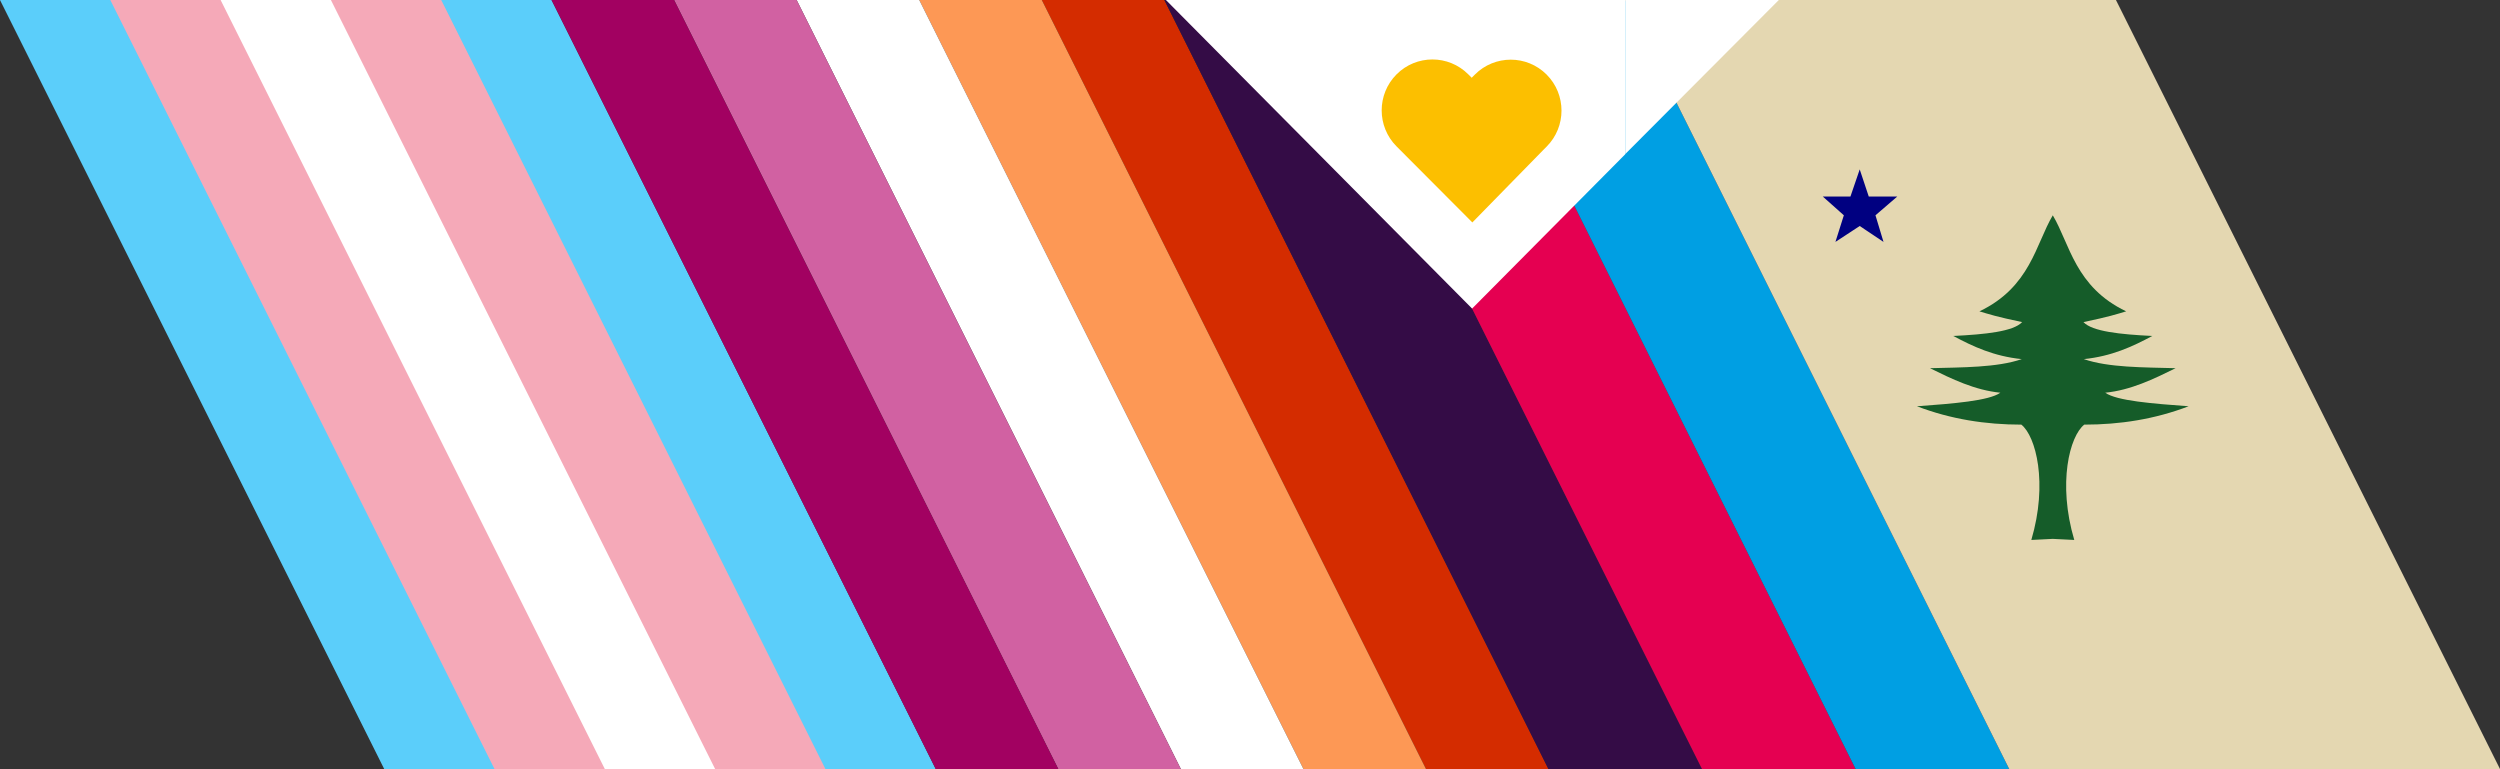 <?xml version="1.0" encoding="UTF-8" standalone="no"?>
<!-- Created with Inkscape (http://www.inkscape.org/) -->

<svg
   width="390.11mm"
   height="120mm"
   viewBox="0 0 390.11 120"
   version="1.1"
   id="svg1"
   xml:space="preserve"
   inkscape:version="1.3.2 (091e20ef0f, 2023-11-25)"
   sodipodi:docname="flags.svg"
   xmlns:inkscape="http://www.inkscape.org/namespaces/inkscape"
   xmlns:sodipodi="http://sodipodi.sourceforge.net/DTD/sodipodi-0.dtd"
   xmlns="http://www.w3.org/2000/svg"
   xmlns:svg="http://www.w3.org/2000/svg"><rect x="0" y="0" width="390.11" height="120" fill="#333333" stroke="none"/><sodipodi:namedview
     id="namedview1"
     pagecolor="#ffffff"
     bordercolor="#000000"
     borderopacity="0.25"
     inkscape:showpageshadow="2"
     inkscape:pageopacity="0.0"
     inkscape:pagecheckerboard="0"
     inkscape:deskcolor="#d1d1d1"
     inkscape:document-units="mm"
     inkscape:zoom="0.74545344"
     inkscape:cx="1199.2701"
     inkscape:cy="299.81752"
     inkscape:window-width="1440"
     inkscape:window-height="891"
     inkscape:window-x="0"
     inkscape:window-y="0"
     inkscape:window-maximized="1"
     inkscape:current-layer="svg1" /><defs
     id="defs1"><inkscape:path-effect
       effect="mirror_symmetry"
       start_point="82.732,219.121"
       end_point="82.732,269.779"
       center_point="82.732,244.45"
       id="path-effect1"
       is_visible="true"
       lpeversion="1.2"
       lpesatellites=""
       mode="free"
       discard_orig_path="false"
       fuse_paths="false"
       oposite_fuse="false"
       split_items="false"
       split_open="false"
       link_styles="false" /></defs><g
     inkscape:label="Layer 1"
     inkscape:groupmode="layer"
     id="layer1"
     transform="translate(1.959,-4.14)"><g
       id="g7"
       transform="translate(-6.573,-7.765)"><path
         id="rect1-5"
         style="fill:#5bcefa;stroke-width:0.164"
         d="M 90.676,11.905 150.63,131.905 H 64.567 L 4.613,11.905 Z"
         sodipodi:nodetypes="ccccc" /><path
         id="rect2-4"
         style="fill:#f5a9b8;stroke-width:0.164"
         d="M 73.464,11.905 133.418,131.905 H 81.78 L 21.826,11.905 Z"
         sodipodi:nodetypes="ccccc" /><path
         id="rect3-7"
         style="fill:#ffffff;stroke-width:0.164"
         d="M 56.251,11.905 116.205,131.905 H 98.992 L 39.038,11.905 Z"
         sodipodi:nodetypes="ccccc" /><path
         fill="#d42c00"
         d="M 186.302,11.905 246.256,131.905 H 227.13 L 167.177,11.905 Z"
         id="path1"
         sodipodi:nodetypes="ccccc"
         style="stroke-width:17.493" /><path
         fill="#fd9855"
         d="M 167.177,11.905 227.13,131.905 H 208.005 L 148.052,11.905 Z"
         id="path2"
         sodipodi:nodetypes="ccccc"
         style="stroke-width:17.493" /><path
         fill="#ffffff"
         d="M 148.052,11.905 208.005,131.905 H 188.881 L 128.927,11.905 Z"
         id="path3-6"
         sodipodi:nodetypes="ccccc"
         style="stroke-width:17.493" /><path
         fill="#d161a2"
         d="M 128.927,11.905 188.881,131.905 H 169.755 L 109.801,11.905 Z"
         id="path4"
         sodipodi:nodetypes="ccccc"
         style="stroke-width:17.493" /><path
         fill="#a20161"
         d="M 109.801,11.905 169.755,131.905 H 150.63 L 90.676,11.905 Z"
         id="path5"
         sodipodi:nodetypes="ccccc"
         style="stroke-width:17.493" /><path
         id="rect1"
         style="fill:#340c46;stroke-width:0.13"
         d="M 246.231,131.905 186.303,11.905 h 23.972 L 270.203,131.905 Z"
         sodipodi:nodetypes="ccccc" /><path
         id="rect2"
         style="fill:#e50051;stroke-width:0.13"
         d="M 270.203,131.905 210.275,11.905 h 23.972 L 294.175,131.905 Z"
         sodipodi:nodetypes="ccccc" /><path
         id="rect3"
         style="fill:#009fe3;stroke-width:0.13"
         d="M 294.174,131.905 234.245,11.905 h 23.972 L 318.145,131.905 Z"
         sodipodi:nodetypes="ccccc" /><path
         id="rect7"
         style="fill:#e4d7b1;stroke-width:0.191"
         d="m 258.217,11.905 h 76.578 l 59.928,120 h -76.578 z"
         sodipodi:nodetypes="ccccc" /><polygon
         points="0,555.59 370.39,185.2 185.2,0 0,0 "
         style="fill:#ffffff"
         id="polygon3"
         transform="matrix(0,0.13,-0.129,0,258.217,11.905)" /><path
         d="m 245.957,23.543 v 0 c -3.092,-3.102 -8.108,-3.102 -11.2,0 l -0.494,0.496 v 0 c 0,0 -0.527,-0.529 -0.527,-0.529 -3.092,-3.102 -8.108,-3.102 -11.2,0 v 0 c -3.092,3.102 -3.092,8.134 0,11.237 l 0.527,0.529 11.2,11.237 0.102,0.103 11.069,-11.309 0.03,-0.03 0.494,-0.496 c 3.092,-3.102 3.092,-8.134 0,-11.237 z"
         style="fill:#fcbf00;stroke-width:0.13"
         id="path3" /><path
         style="fill:#155c29;fill-opacity:1;stroke-width:0.191"
         d="m 82.732,219.121 v 50.49 l -3.35,0.168 c 2.621,-8.861 0.713,-16.201 -1.559,-17.995 -5.555,-0.001 -11,-0.841 -16.289,-2.865 5.669,-0.417 11.256,-0.852 13.014,-2.117 -3.982,-0.391 -7.587,-2.15 -10.982,-3.824 5.013,-0.141 10.45,-0.082 14.327,-1.418 -4.337,-0.438 -7.586,-1.953 -10.689,-3.612 5.001,-0.243 9.378,-0.697 10.745,-2.164 -3.98,-0.832 -5.202,-1.237 -6.665,-1.679 7.962,-3.788 8.791,-10.519 11.449,-14.984 z m 0,0 v 50.49 l 3.35,0.168 c -2.621,-8.861 -0.713,-16.201 1.559,-17.995 5.555,-0.001 11,-0.841 16.289,-2.865 -5.669,-0.417 -11.256,-0.852 -13.014,-2.117 3.982,-0.391 7.587,-2.15 10.982,-3.824 -5.013,-0.141 -10.45,-0.082 -14.327,-1.418 4.337,-0.438 7.586,-1.953 10.689,-3.612 -5.001,-0.243 -9.378,-0.697 -10.745,-2.164 3.98,-0.832 5.202,-1.237 6.665,-1.679 -7.962,-3.788 -8.791,-10.519 -11.449,-14.984 z"
         id="path1-9"
         inkscape:path-effect="#path-effect1"
         inkscape:original-d="m 82.73229,219.12112 v 50.48958 l -3.349567,0.16841 c 2.620787,-8.86087 0.713104,-16.20058 -1.558958,-17.99543 -5.554771,-0.001 -10.99967,-0.84073 -16.289248,-2.8647 5.668915,-0.41698 11.255644,-0.85178 13.013835,-2.11656 -3.982067,-0.39144 -7.587387,-2.14959 -10.981721,-3.82415 5.013136,-0.1408 10.449619,-0.0817 14.326633,-1.41842 -4.336791,-0.43798 -7.58559,-1.95295 -10.689283,-3.61155 5.000507,-0.24332 9.377787,-0.69658 10.744521,-2.16396 -3.979514,-0.83196 -5.202123,-1.23699 -6.664958,-1.67922 7.962158,-3.7883 8.790622,-10.51897 11.448746,-14.984 z"
         sodipodi:nodetypes="cccccccccccc"
         transform="translate(242.208,-173.618)" /><path
         style="fill:#ffffff;stroke-width:2.473"
         d="m 258.217,35.955 23.972,-24.05 -23.972,4e-6 v 24.05"
         id="path6" /></g></g><path
     inkscape:connector-curvature="0"
     id="path4820"
     d="m 286.406,37.75 1.315,-4.154 -3.29,-2.93 h 4.32 l 1.447,-4.233 1.41,4.233 h 4.451 l -3.403,2.93 1.254,4.154 -3.712,-2.484 z"
     fill="#000081"
     sodipodi:nodetypes="cccccccccccc" /></svg>
